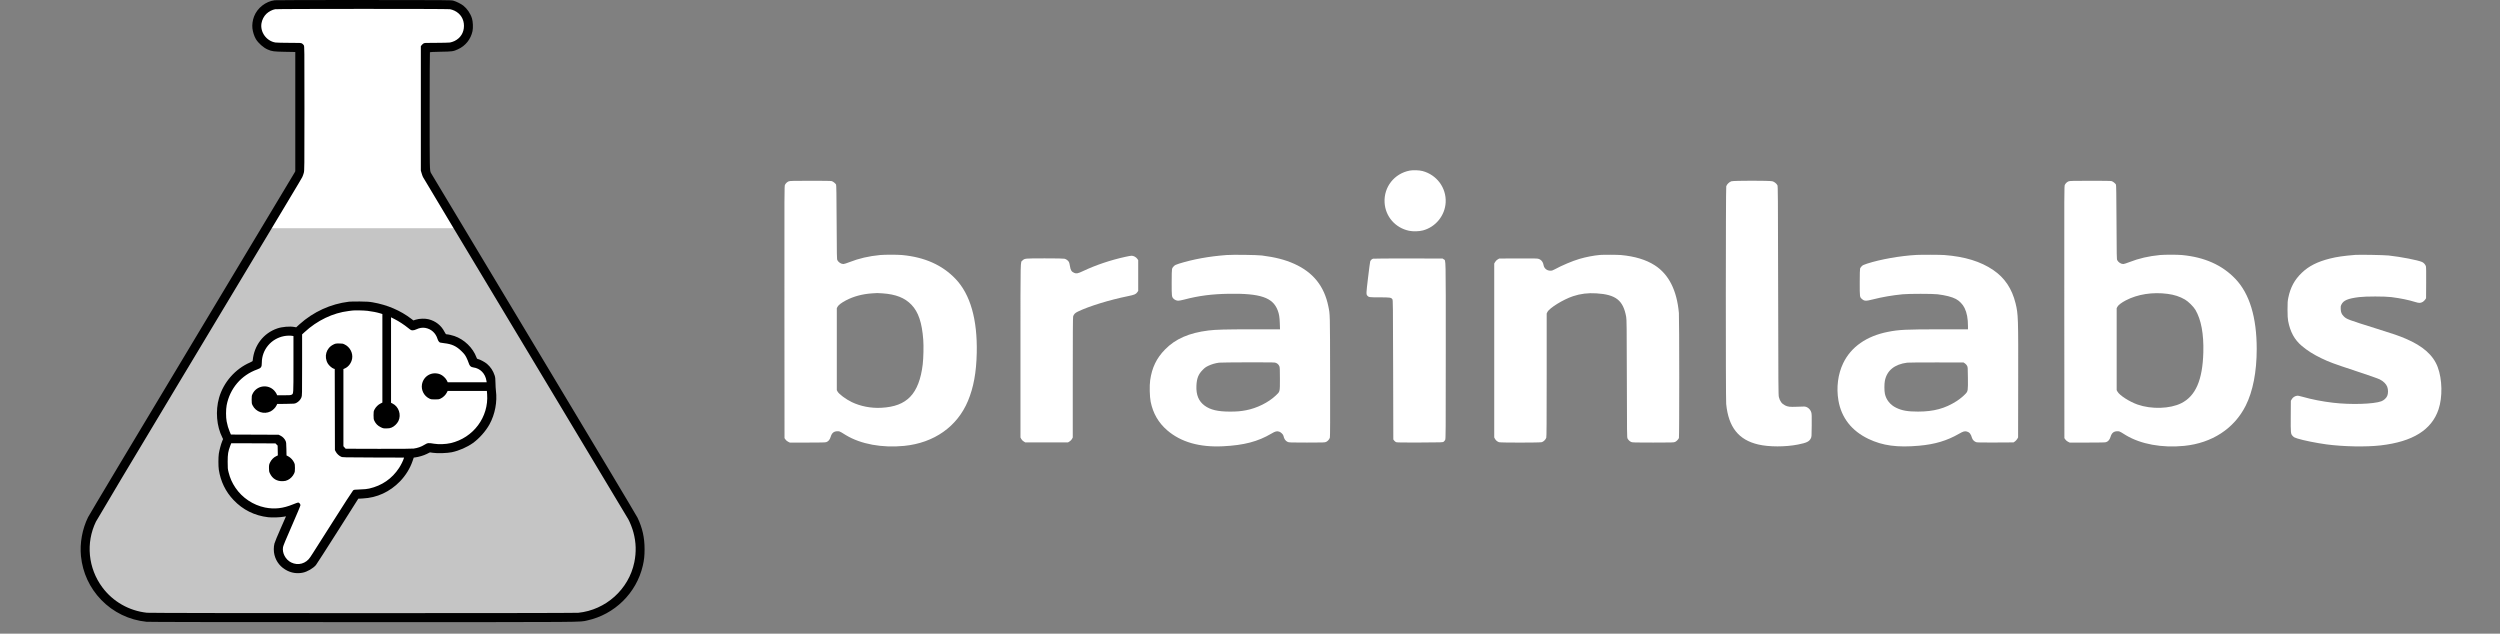 <svg width="217" height="55" viewBox="0 0 217 55" fill="none" xmlns="http://www.w3.org/2000/svg">
<rect x="0" y="0" width="217" height="55" fill="#808080" stroke="none"/>
<g id="4" clip-path="url(#clip0_3054_16920)">
<g id="Group 48097981">
<g id="Vector">
<path d="M26.121 14.821L23.13 20.258H39.865L36.996 15.093V4.188L39.442 4.067L40.258 3.463L40.741 2.073L40.258 0.956L39.261 0.382H23.342L22.254 1.801L22.526 3.191L23.735 4.067L26.121 4.188V14.821Z" fill="white"/>
<path d="M39.593 19.805H23.523L7.543 45.934L7.362 48.17L8.329 51.1L9.839 52.55L12.377 53.607H50.891L52.855 52.852L54.667 50.949L55.452 49.106L55.724 47.354L55.06 45.24L39.593 19.805Z" fill="#C5C5C5"/>
<path d="M24.218 47.113L25.698 44.182L23.009 44.696L20.925 43.578L19.385 41.313V39.712L19.717 38.141L19.264 36.51L19.385 34.425L20.412 32.885L22.315 31.495L22.677 30.106L24.49 28.837H25.97L27.601 27.206L31.528 26.481L33.854 27.206L35.697 28.293L37.539 28.052L38.355 29.351L39.805 29.804L41.013 31.193L42.282 32.069L42.735 34.184L41.98 37.265L39.352 38.926L37.419 38.806L36.633 39.168L35.697 39.561L33.522 42.491L30.833 42.793L28.084 47.777L26.242 49.318L24.459 48.986L24.218 47.113Z" fill="white"/>
<path d="M23.844 0.021C23.061 0.122 22.341 0.686 22.055 1.423C21.925 1.759 21.873 2.143 21.91 2.464C21.945 2.773 22.069 3.158 22.208 3.389C22.422 3.745 22.867 4.141 23.234 4.297C23.604 4.459 23.749 4.479 24.72 4.497L25.631 4.514V14.865L25.561 14.995C25.524 15.068 21.517 21.741 16.658 29.828C11.798 37.915 7.742 44.693 7.644 44.892C7.141 45.913 6.916 47.147 7.028 48.278C7.176 49.718 7.777 51.019 8.777 52.06C9.824 53.147 11.209 53.818 12.72 53.971C12.923 53.991 18.863 54 31.496 54C51.451 54 50.272 54.009 50.974 53.855C53.347 53.338 55.241 51.476 55.793 49.114C55.909 48.619 55.949 48.252 55.949 47.668C55.949 46.659 55.761 45.82 55.336 44.935C55.238 44.733 51.463 38.421 46.308 29.843C41.434 21.732 37.428 15.056 37.405 15.01C37.295 14.799 37.295 14.729 37.295 9.594C37.295 6.833 37.306 4.557 37.318 4.54C37.333 4.517 37.61 4.502 38.249 4.491C39.252 4.476 39.344 4.465 39.746 4.28C40.408 3.979 40.862 3.409 41.015 2.698C41.076 2.406 41.053 1.868 40.966 1.594C40.833 1.169 40.553 0.758 40.22 0.492C40.027 0.339 39.613 0.131 39.347 0.058C39.168 0.006 38.833 0.003 31.6 0.001C27.342 -0.002 23.954 0.006 23.844 0.021ZM39.058 0.799C39.162 0.816 39.339 0.874 39.452 0.929C39.975 1.183 40.272 1.66 40.272 2.244C40.272 2.828 39.975 3.305 39.452 3.56C39.339 3.615 39.162 3.673 39.058 3.69C38.954 3.704 38.414 3.719 37.856 3.719C36.85 3.719 36.841 3.719 36.746 3.782C36.694 3.82 36.621 3.887 36.59 3.93L36.529 4.011V14.807L36.595 15.033C36.63 15.157 36.685 15.31 36.717 15.371C36.78 15.495 39.813 20.55 48.575 35.134C51.792 40.491 54.475 44.962 54.533 45.066C54.689 45.349 54.885 45.849 54.984 46.222C55.215 47.09 55.238 47.922 55.059 48.804C54.579 51.152 52.584 52.947 50.191 53.19C49.769 53.231 13.148 53.231 12.758 53.187C11.206 53.02 9.809 52.225 8.887 50.987C7.65 49.327 7.433 47.127 8.326 45.282C8.419 45.092 11.691 39.612 15.6 33.11C25.373 16.843 26.148 15.553 26.235 15.377C26.278 15.29 26.339 15.123 26.371 15.001C26.423 14.79 26.426 14.628 26.426 9.403C26.426 4.086 26.426 4.022 26.368 3.927C26.336 3.875 26.27 3.808 26.218 3.777C26.128 3.722 26.07 3.719 25.11 3.719C24.555 3.719 24.015 3.704 23.911 3.69C23.133 3.569 22.566 2.788 22.697 2.019C22.748 1.712 22.91 1.4 23.127 1.195C23.327 1.004 23.639 0.842 23.882 0.801C24.11 0.764 38.818 0.761 39.058 0.799Z" fill="black"/>
<path d="M30.285 26.188C28.703 26.379 27.203 27.064 26.001 28.145L25.709 28.411L25.555 28.382C25.168 28.307 24.483 28.365 24.07 28.507C22.87 28.917 22.055 29.978 21.936 31.282C21.93 31.352 21.904 31.375 21.705 31.462C20.422 32.017 19.395 33.188 19.014 34.532C18.69 35.669 18.8 36.996 19.297 37.976L19.363 38.109L19.28 38.311C19.178 38.557 19.043 39.066 18.993 39.384C18.947 39.682 18.947 40.474 18.993 40.772C19.152 41.792 19.58 42.672 20.268 43.397C21.078 44.253 22.095 44.759 23.275 44.895C23.627 44.935 24.31 44.912 24.619 44.852C24.732 44.828 24.821 44.814 24.824 44.817C24.824 44.817 24.613 45.3 24.353 45.89C24.093 46.477 23.853 47.055 23.824 47.173C23.746 47.462 23.746 47.873 23.824 48.171C23.977 48.778 24.367 49.252 24.937 49.536C25.359 49.744 25.821 49.802 26.287 49.706C26.674 49.625 27.169 49.339 27.42 49.05C27.478 48.98 28.331 47.656 29.314 46.106L31.1 43.287L31.487 43.267C32.722 43.209 33.84 42.692 34.725 41.778C35.211 41.272 35.587 40.668 35.809 40.023L35.913 39.719L36.049 39.702C36.364 39.659 36.772 39.537 37.041 39.404L37.321 39.266L37.575 39.303C37.951 39.364 38.839 39.335 39.217 39.254C39.853 39.118 40.535 38.82 41.053 38.453C41.593 38.066 42.169 37.418 42.49 36.831C42.969 35.958 43.172 34.879 43.045 33.905C43.027 33.769 43.01 33.462 43.007 33.225C43.001 32.864 42.99 32.76 42.935 32.589C42.799 32.176 42.582 31.849 42.267 31.58C42.096 31.433 41.663 31.201 41.504 31.17C41.42 31.155 41.4 31.135 41.356 31.019C41.05 30.189 40.296 29.458 39.437 29.166C39.226 29.094 38.888 29.018 38.772 29.018C38.703 29.018 38.68 28.992 38.584 28.807C38.304 28.252 37.818 27.868 37.202 27.712C36.893 27.633 36.402 27.648 36.09 27.746L35.884 27.813L35.714 27.683C34.768 26.954 33.621 26.462 32.337 26.24C32.06 26.191 31.84 26.176 31.253 26.17C30.849 26.165 30.412 26.173 30.285 26.188ZM31.895 26.98C32.288 27.026 32.716 27.11 33.008 27.2L33.19 27.258V34.943L33.031 35.024C32.826 35.122 32.618 35.33 32.508 35.544C32.43 35.7 32.424 35.735 32.424 36.044C32.424 36.342 32.433 36.394 32.499 36.536C32.618 36.782 32.785 36.952 33.04 37.077C33.248 37.181 33.274 37.187 33.534 37.187C33.754 37.184 33.846 37.172 33.979 37.117C34.208 37.028 34.465 36.785 34.581 36.55C34.849 36.001 34.612 35.29 34.072 35.027L33.942 34.963V27.541L34.263 27.706C34.633 27.894 35.095 28.197 35.439 28.478C35.664 28.657 35.693 28.672 35.821 28.672C35.913 28.672 36.02 28.642 36.15 28.582C36.41 28.46 36.665 28.42 36.905 28.46C37.428 28.55 37.824 28.909 37.98 29.429C38.003 29.507 38.055 29.611 38.099 29.657C38.174 29.741 38.194 29.747 38.547 29.788C39.223 29.86 39.622 30.048 40.07 30.493C40.298 30.718 40.371 30.814 40.481 31.028C40.553 31.17 40.642 31.384 40.677 31.496C40.758 31.762 40.862 31.863 41.082 31.892C41.686 31.973 42.125 32.422 42.224 33.058L42.244 33.182H38.862L38.787 33.026C38.682 32.815 38.417 32.569 38.2 32.488C37.494 32.216 36.757 32.63 36.627 33.367C36.543 33.859 36.803 34.367 37.257 34.59C37.413 34.665 37.451 34.671 37.758 34.671C38.067 34.671 38.102 34.665 38.263 34.587C38.474 34.483 38.68 34.281 38.781 34.081L38.856 33.934H42.261L42.282 34.214C42.432 36.201 41.085 38.008 39.119 38.462C38.685 38.563 38.081 38.583 37.671 38.514C37.185 38.43 37.119 38.438 36.844 38.606C36.566 38.78 36.246 38.89 35.907 38.936C35.737 38.956 34.786 38.965 32.834 38.959L30.004 38.95L29.906 38.843L29.808 38.733V32.034L29.955 31.968C30.262 31.823 30.499 31.499 30.565 31.129C30.649 30.638 30.369 30.108 29.9 29.892C29.756 29.822 29.701 29.814 29.432 29.814C29.146 29.814 29.114 29.819 28.935 29.909C28.313 30.213 28.099 30.959 28.458 31.56C28.559 31.728 28.811 31.95 28.961 31.999L29.056 32.028L29.071 39.066L29.149 39.213C29.241 39.387 29.418 39.555 29.603 39.641C29.735 39.702 29.747 39.702 32.404 39.711L35.072 39.719L35.052 39.783C34.991 39.991 34.806 40.361 34.638 40.619C34.028 41.55 33.153 42.154 32.048 42.406C31.86 42.449 31.638 42.472 31.256 42.484C30.736 42.501 30.724 42.501 30.643 42.576C30.597 42.617 29.811 43.834 28.894 45.282C27.978 46.728 27.192 47.966 27.148 48.029C27.105 48.093 27.007 48.24 26.931 48.359C26.561 48.926 25.879 49.119 25.275 48.822C24.784 48.581 24.477 48 24.567 47.486C24.59 47.361 24.818 46.806 25.339 45.621C25.775 44.629 26.079 43.9 26.079 43.851C26.079 43.747 25.966 43.62 25.876 43.62C25.845 43.62 25.645 43.692 25.431 43.779C24.564 44.135 23.83 44.215 23.012 44.054C21.971 43.843 21.023 43.209 20.436 42.336C20.144 41.9 19.971 41.509 19.84 40.992C19.768 40.708 19.762 40.642 19.762 40.078C19.762 39.41 19.8 39.179 19.985 38.696L20.072 38.473L21.991 38.479L23.911 38.488L24.003 38.583L24.099 38.676L24.116 39.529L23.966 39.601C23.752 39.699 23.549 39.91 23.439 40.142C23.356 40.321 23.347 40.361 23.347 40.627C23.347 40.882 23.356 40.937 23.425 41.084C23.645 41.555 24.041 41.79 24.564 41.764C24.758 41.755 24.836 41.735 24.989 41.66C25.212 41.55 25.417 41.339 25.524 41.11C25.593 40.963 25.602 40.911 25.602 40.627C25.602 40.344 25.593 40.292 25.524 40.144C25.425 39.931 25.223 39.717 25.024 39.612L24.87 39.532L24.859 38.965C24.85 38.465 24.841 38.386 24.787 38.268C24.7 38.077 24.538 37.909 24.35 37.817L24.185 37.736L20.043 37.719L19.939 37.476C19.814 37.175 19.739 36.921 19.673 36.579C19.603 36.221 19.603 35.547 19.673 35.177C19.953 33.72 20.936 32.566 22.321 32.069C22.668 31.945 22.725 31.863 22.725 31.491C22.725 30.357 23.532 29.391 24.656 29.175C24.882 29.131 25.18 29.122 25.365 29.151L25.472 29.172V31.612C25.472 34.289 25.48 34.174 25.298 34.266C25.232 34.301 25.096 34.31 24.636 34.31H24.058L24 34.179C23.968 34.107 23.876 33.98 23.798 33.896C23.249 33.315 22.28 33.462 21.928 34.179C21.849 34.341 21.844 34.376 21.844 34.685C21.844 34.992 21.849 35.032 21.925 35.186C22.208 35.761 22.913 35.998 23.486 35.709C23.685 35.605 23.896 35.4 23.986 35.218L24.061 35.064L24.815 35.056C25.553 35.047 25.576 35.044 25.717 34.975C25.914 34.879 26.09 34.688 26.163 34.495C26.223 34.339 26.223 34.292 26.223 31.681V29.024L26.434 28.831C27.524 27.819 28.897 27.159 30.256 26.997C30.4 26.98 30.548 26.96 30.588 26.954C30.785 26.928 31.571 26.942 31.895 26.98Z" fill="black"/>
</g>
<path id="Vector_2" d="M122.365 14.807C121.026 15.062 120.107 16.23 120.182 17.58C120.249 18.792 121.113 19.783 122.313 20.032C122.663 20.104 123.166 20.09 123.512 20C124.614 19.708 125.423 18.711 125.484 17.569C125.55 16.302 124.712 15.172 123.472 14.845C123.18 14.77 122.66 14.752 122.365 14.807Z" fill="white"/>
<path id="Vector_3" d="M68.472 15.736C68.333 15.788 68.212 15.898 68.137 16.042C68.082 16.149 68.082 16.366 68.088 27.09L68.096 38.031L68.18 38.15C68.232 38.225 68.316 38.297 68.408 38.343L68.556 38.416H70.071C71.184 38.416 71.62 38.407 71.707 38.381C71.892 38.326 72.028 38.167 72.1 37.924C72.204 37.577 72.38 37.432 72.701 37.432C72.843 37.432 72.895 37.447 73.042 37.536C73.135 37.594 73.311 37.701 73.43 37.774C74.725 38.554 76.56 38.893 78.489 38.702C81.079 38.444 83.088 37.028 84.019 34.801C84.507 33.633 84.744 32.335 84.782 30.638C84.845 27.723 84.224 25.552 82.94 24.207C81.787 23.002 80.266 22.322 78.301 22.137C77.89 22.099 76.803 22.099 76.393 22.137C75.419 22.23 74.554 22.429 73.725 22.756C73.499 22.846 73.268 22.918 73.213 22.918C73.011 22.918 72.791 22.779 72.684 22.585C72.638 22.507 72.635 22.209 72.62 19.289C72.609 16.872 72.597 16.065 72.571 16.019C72.51 15.912 72.308 15.753 72.195 15.721C72.123 15.701 71.487 15.689 70.337 15.692C68.882 15.692 68.567 15.701 68.472 15.736ZM76.595 25.462C77.76 25.543 78.532 25.847 79.119 26.457C79.72 27.084 80.029 28.009 80.139 29.496C80.18 30.051 80.157 31.063 80.093 31.621C79.943 32.899 79.581 33.844 79.012 34.434C78.437 35.035 77.633 35.339 76.48 35.397C75.586 35.44 74.699 35.267 73.936 34.903C73.424 34.657 72.82 34.209 72.698 33.983L72.635 33.862V30.305V26.749L72.701 26.625C72.782 26.474 73.048 26.272 73.43 26.072C74.086 25.728 74.843 25.523 75.682 25.465C76.127 25.43 76.153 25.43 76.595 25.462Z" fill="white"/>
<path id="Vector_4" d="M150.284 15.735C150.105 15.79 149.888 16.001 149.839 16.169C149.793 16.325 149.787 34.599 149.833 35.064C150.033 37.08 150.906 38.184 152.623 38.583C153.551 38.8 154.984 38.8 156.063 38.586C156.823 38.436 157.04 38.329 157.181 38.045C157.248 37.912 157.248 37.889 157.257 36.932C157.265 36.105 157.259 35.932 157.219 35.796C157.135 35.51 156.869 35.29 156.6 35.287C156.528 35.287 156.227 35.296 155.938 35.307C155.357 35.33 155.187 35.31 154.944 35.189C154.658 35.044 154.496 34.827 154.406 34.463C154.363 34.281 154.357 33.535 154.343 25.216C154.328 16.802 154.325 16.16 154.279 16.077C154.201 15.932 154.013 15.782 153.848 15.735C153.626 15.669 150.501 15.672 150.284 15.735Z" fill="white"/>
<path id="Vector_5" d="M179.565 15.736C179.426 15.788 179.305 15.898 179.229 16.042C179.174 16.149 179.174 16.366 179.18 27.09L179.189 38.031L179.273 38.15C179.325 38.225 179.409 38.297 179.501 38.343L179.649 38.416H181.163C182.276 38.416 182.713 38.407 182.799 38.381C182.984 38.326 183.12 38.167 183.193 37.924C183.297 37.577 183.473 37.432 183.794 37.432C183.936 37.432 183.988 37.447 184.135 37.536C184.228 37.594 184.404 37.701 184.522 37.774C185.817 38.554 187.653 38.893 189.581 38.702C191.998 38.462 193.926 37.204 194.926 35.215C195.554 33.966 195.883 32.269 195.883 30.291C195.883 27.541 195.262 25.494 194.033 24.207C192.88 23.002 191.359 22.322 189.393 22.137C188.983 22.099 187.896 22.099 187.485 22.137C186.511 22.23 185.647 22.429 184.817 22.756C184.592 22.846 184.36 22.918 184.306 22.918C184.103 22.918 183.884 22.779 183.777 22.585C183.73 22.507 183.727 22.209 183.713 19.289C183.701 16.872 183.69 16.065 183.664 16.019C183.603 15.912 183.401 15.753 183.288 15.721C183.216 15.701 182.58 15.689 181.429 15.692C179.975 15.692 179.66 15.701 179.565 15.736ZM188.15 25.508C188.728 25.584 189.205 25.74 189.654 26C189.951 26.173 190.391 26.61 190.564 26.899C191.061 27.746 191.293 28.987 191.249 30.594C191.183 32.988 190.581 34.373 189.336 34.998C188.353 35.489 186.745 35.539 185.537 35.114C184.826 34.865 183.964 34.307 183.791 33.983L183.727 33.862V30.305V26.749L183.794 26.625C183.875 26.474 184.141 26.272 184.522 26.072C185.543 25.537 186.847 25.335 188.15 25.508Z" fill="white"/>
<path id="Vector_6" d="M106.471 22.137C104.954 22.25 103.586 22.498 102.352 22.88C102.06 22.973 101.988 23.007 101.887 23.106C101.811 23.175 101.754 23.267 101.733 23.337C101.713 23.412 101.701 23.84 101.701 24.546C101.701 25.719 101.707 25.76 101.855 25.919C101.956 26.026 102.126 26.101 102.274 26.101C102.349 26.101 102.586 26.058 102.8 26C104.052 25.67 105.196 25.523 106.659 25.5C109.405 25.456 110.484 25.823 110.906 26.942C111.027 27.261 111.071 27.532 111.088 28.07L111.105 28.585H108.767C106.364 28.585 105.526 28.608 104.896 28.686C103.21 28.894 102.025 29.412 101.12 30.34C100.386 31.089 99.987 31.916 99.834 33.009C99.768 33.483 99.791 34.431 99.877 34.868C100.083 35.883 100.554 36.695 101.314 37.351C102.505 38.375 104.121 38.838 106.159 38.736C107.972 38.647 109.189 38.329 110.362 37.635C110.7 37.432 110.851 37.398 111.05 37.473C111.198 37.531 111.377 37.71 111.403 37.828C111.464 38.109 111.576 38.271 111.776 38.361C111.883 38.41 112.004 38.415 113.438 38.415C114.872 38.415 114.993 38.41 115.1 38.361C115.251 38.294 115.392 38.129 115.433 37.982C115.456 37.901 115.462 36.322 115.453 32.67C115.444 27.078 115.45 27.333 115.3 26.59C114.944 24.837 113.984 23.64 112.34 22.9C111.542 22.542 110.703 22.328 109.536 22.177C109.113 22.125 107.023 22.096 106.471 22.137ZM110.764 31.502C110.903 31.566 110.992 31.658 111.053 31.8C111.088 31.89 111.097 32.069 111.097 32.884C111.097 34.044 111.111 33.977 110.738 34.33C110.099 34.937 109.093 35.434 108.151 35.611C107.671 35.7 107.367 35.727 106.755 35.727C105.705 35.727 105.052 35.573 104.558 35.206C104.043 34.827 103.815 34.272 103.849 33.486C103.878 32.844 104.017 32.485 104.393 32.106C104.572 31.924 104.662 31.858 104.884 31.751C105.17 31.615 105.486 31.522 105.821 31.479C105.934 31.465 107.064 31.453 108.336 31.45C110.527 31.447 110.654 31.45 110.764 31.502Z" fill="white"/>
<path id="Vector_7" d="M138.891 22.128C138.328 22.177 137.657 22.308 137.099 22.472C136.489 22.652 135.564 23.042 134.948 23.38C134.772 23.476 134.706 23.496 134.575 23.496C134.266 23.496 134.026 23.296 133.977 22.996C133.928 22.715 133.749 22.51 133.494 22.455C133.387 22.432 132.873 22.426 131.737 22.432L130.132 22.441L129.996 22.521C129.907 22.574 129.832 22.649 129.78 22.738L129.699 22.874V30.421V37.967L129.762 38.089C129.835 38.225 129.968 38.332 130.115 38.384C130.26 38.43 133.665 38.43 133.83 38.381C133.983 38.334 134.171 38.147 134.217 37.993C134.243 37.901 134.252 36.678 134.252 32.543V27.214L134.312 27.087C134.483 26.737 135.686 25.994 136.538 25.711C137.192 25.494 137.828 25.416 138.562 25.462C140.259 25.566 140.892 26.064 141.152 27.5C141.195 27.732 141.201 28.307 141.21 32.861C141.221 37.773 141.221 37.964 141.273 38.066C141.346 38.202 141.467 38.314 141.6 38.369C141.693 38.41 141.944 38.415 143.494 38.415C145.159 38.415 145.289 38.41 145.396 38.361C145.52 38.306 145.685 38.135 145.731 38.019C145.769 37.918 145.766 27.599 145.728 27.168C145.552 25.199 144.849 23.808 143.632 23.027C142.884 22.545 141.901 22.247 140.698 22.137C140.392 22.111 139.163 22.105 138.891 22.128Z" fill="white"/>
<path id="Vector_8" d="M166.354 22.128C164.955 22.203 163.214 22.51 162.055 22.886C161.758 22.984 161.679 23.022 161.593 23.111C161.535 23.172 161.471 23.259 161.457 23.302C161.437 23.354 161.425 23.794 161.425 24.528C161.425 25.797 161.422 25.783 161.619 25.956C161.83 26.139 161.954 26.144 162.567 25.988C163.388 25.78 164.238 25.633 165.154 25.543C165.692 25.491 167.744 25.491 168.175 25.543C168.889 25.633 169.404 25.763 169.765 25.948C170.069 26.104 170.375 26.422 170.525 26.737C170.728 27.151 170.82 27.654 170.82 28.316V28.585H168.502C165.437 28.585 164.825 28.614 163.874 28.805C162.012 29.172 160.671 30.111 159.991 31.52C159.532 32.471 159.384 33.63 159.575 34.758C159.832 36.258 160.717 37.395 162.182 38.097C163.417 38.687 164.689 38.858 166.585 38.687C167.95 38.566 169.002 38.251 170.031 37.658C170.41 37.441 170.531 37.406 170.728 37.458C170.95 37.519 171.077 37.675 171.167 38.005C171.21 38.17 171.378 38.337 171.546 38.384C171.641 38.41 172.066 38.415 173.225 38.41L174.775 38.401L174.902 38.314C174.968 38.265 175.058 38.167 175.098 38.097L175.171 37.967L175.179 33.24C175.191 27.541 175.182 27.272 174.951 26.329C174.639 25.057 174.009 24.117 173.017 23.441C171.93 22.698 170.545 22.273 168.771 22.137C168.421 22.111 166.796 22.105 166.354 22.128ZM170.554 31.543C170.621 31.586 170.704 31.676 170.739 31.745C170.803 31.863 170.806 31.895 170.814 32.792C170.826 33.902 170.82 33.954 170.612 34.179C170.441 34.367 170.1 34.648 169.837 34.816C168.828 35.46 167.846 35.726 166.484 35.726C165.588 35.726 165.088 35.64 164.582 35.391C164.073 35.145 163.717 34.703 163.608 34.174C163.553 33.922 163.553 33.335 163.605 33.061C163.778 32.161 164.443 31.621 165.544 31.479C165.657 31.465 166.802 31.456 168.091 31.459L170.433 31.462L170.554 31.543Z" fill="white"/>
<path id="Vector_9" d="M204.44 22.125C203.434 22.206 202.833 22.293 202.234 22.444C201.156 22.715 200.404 23.094 199.797 23.678C199.167 24.28 198.806 24.95 198.624 25.847C198.566 26.133 198.557 26.254 198.557 26.879C198.56 27.428 198.572 27.648 198.609 27.853C198.791 28.81 199.161 29.49 199.797 30.025C200.283 30.435 200.803 30.765 201.506 31.103C202.194 31.433 202.491 31.543 204.489 32.205C205.59 32.569 206.411 32.855 206.556 32.928C206.874 33.087 207.122 33.33 207.212 33.572C207.302 33.812 207.302 34.159 207.212 34.365C207.131 34.556 206.917 34.749 206.703 34.83C206.038 35.079 204.044 35.14 202.503 34.957C201.587 34.85 200.667 34.671 199.89 34.449C199.578 34.359 199.459 34.339 199.369 34.353C199.187 34.382 199.017 34.495 198.927 34.651L198.846 34.787L198.837 36.131C198.829 37.644 198.829 37.658 199.017 37.855C199.118 37.959 199.179 37.99 199.424 38.066C199.962 38.233 201.06 38.453 201.954 38.575C203.416 38.768 205.371 38.806 206.637 38.661C209.426 38.34 211.068 37.317 211.667 35.53C212.022 34.466 211.991 32.916 211.592 31.861C211.204 30.828 210.311 30.036 208.819 29.4C208.206 29.14 207.81 29.001 206.287 28.527C203.795 27.746 203.682 27.706 203.434 27.454C203.255 27.275 203.185 27.11 203.174 26.827C203.162 26.616 203.171 26.57 203.237 26.431C203.414 26.072 203.798 25.91 204.766 25.789C205.336 25.717 207.018 25.717 207.576 25.789C208.415 25.899 209.027 26.026 209.655 26.217C209.976 26.318 210.1 26.315 210.294 26.205C210.354 26.171 210.447 26.084 210.496 26.017L210.583 25.89L210.591 24.557C210.597 23.646 210.591 23.187 210.568 23.111C210.528 22.97 210.38 22.805 210.236 22.741C209.866 22.579 208.4 22.293 207.331 22.177C206.937 22.134 204.804 22.097 204.44 22.125Z" fill="white"/>
<path id="Vector_10" d="M97.669 22.296C96.394 22.576 95.114 23.007 94.012 23.528C93.555 23.744 93.44 23.768 93.237 23.684C93.009 23.585 92.925 23.453 92.87 23.091C92.85 22.952 92.812 22.799 92.786 22.75C92.723 22.625 92.552 22.495 92.405 22.458C92.324 22.438 91.743 22.426 90.694 22.426C88.939 22.426 88.948 22.426 88.754 22.608C88.563 22.79 88.577 22.151 88.577 30.429V37.973L88.644 38.1C88.69 38.184 88.76 38.256 88.852 38.314L88.991 38.401H90.847H92.703L92.841 38.314C92.934 38.256 93.003 38.184 93.049 38.1L93.116 37.973V32.786C93.116 29.143 93.125 27.561 93.148 27.474C93.194 27.286 93.312 27.162 93.57 27.041C94.527 26.578 96.316 26.029 97.912 25.705C98.47 25.592 98.594 25.54 98.715 25.367L98.796 25.251V23.915V22.579L98.713 22.461C98.611 22.313 98.386 22.195 98.221 22.198C98.155 22.198 97.909 22.241 97.669 22.296Z" fill="white"/>
<path id="Vector_11" d="M119.179 22.455C119.069 22.49 118.968 22.588 118.933 22.698C118.916 22.747 118.832 23.383 118.746 24.109C118.581 25.485 118.578 25.546 118.691 25.67C118.809 25.803 118.852 25.809 119.737 25.809C120.656 25.809 120.755 25.823 120.859 25.977C120.908 26.052 120.911 26.329 120.925 32.1L120.94 38.146L121.021 38.251C121.07 38.317 121.142 38.366 121.208 38.386C121.281 38.41 121.928 38.415 123.272 38.41C125.198 38.401 125.23 38.401 125.31 38.34C125.354 38.308 125.415 38.236 125.441 38.181C125.49 38.089 125.493 37.658 125.493 30.426C125.493 22.021 125.507 22.646 125.316 22.51L125.218 22.441L122.24 22.435C120.604 22.432 119.225 22.441 119.179 22.455Z" fill="white"/>
</g>
</g>
<defs>
<clipPath id="clip0_3054_16920">
<rect width="217" height="55" fill="white"/>
</clipPath>
</defs>
</svg>
